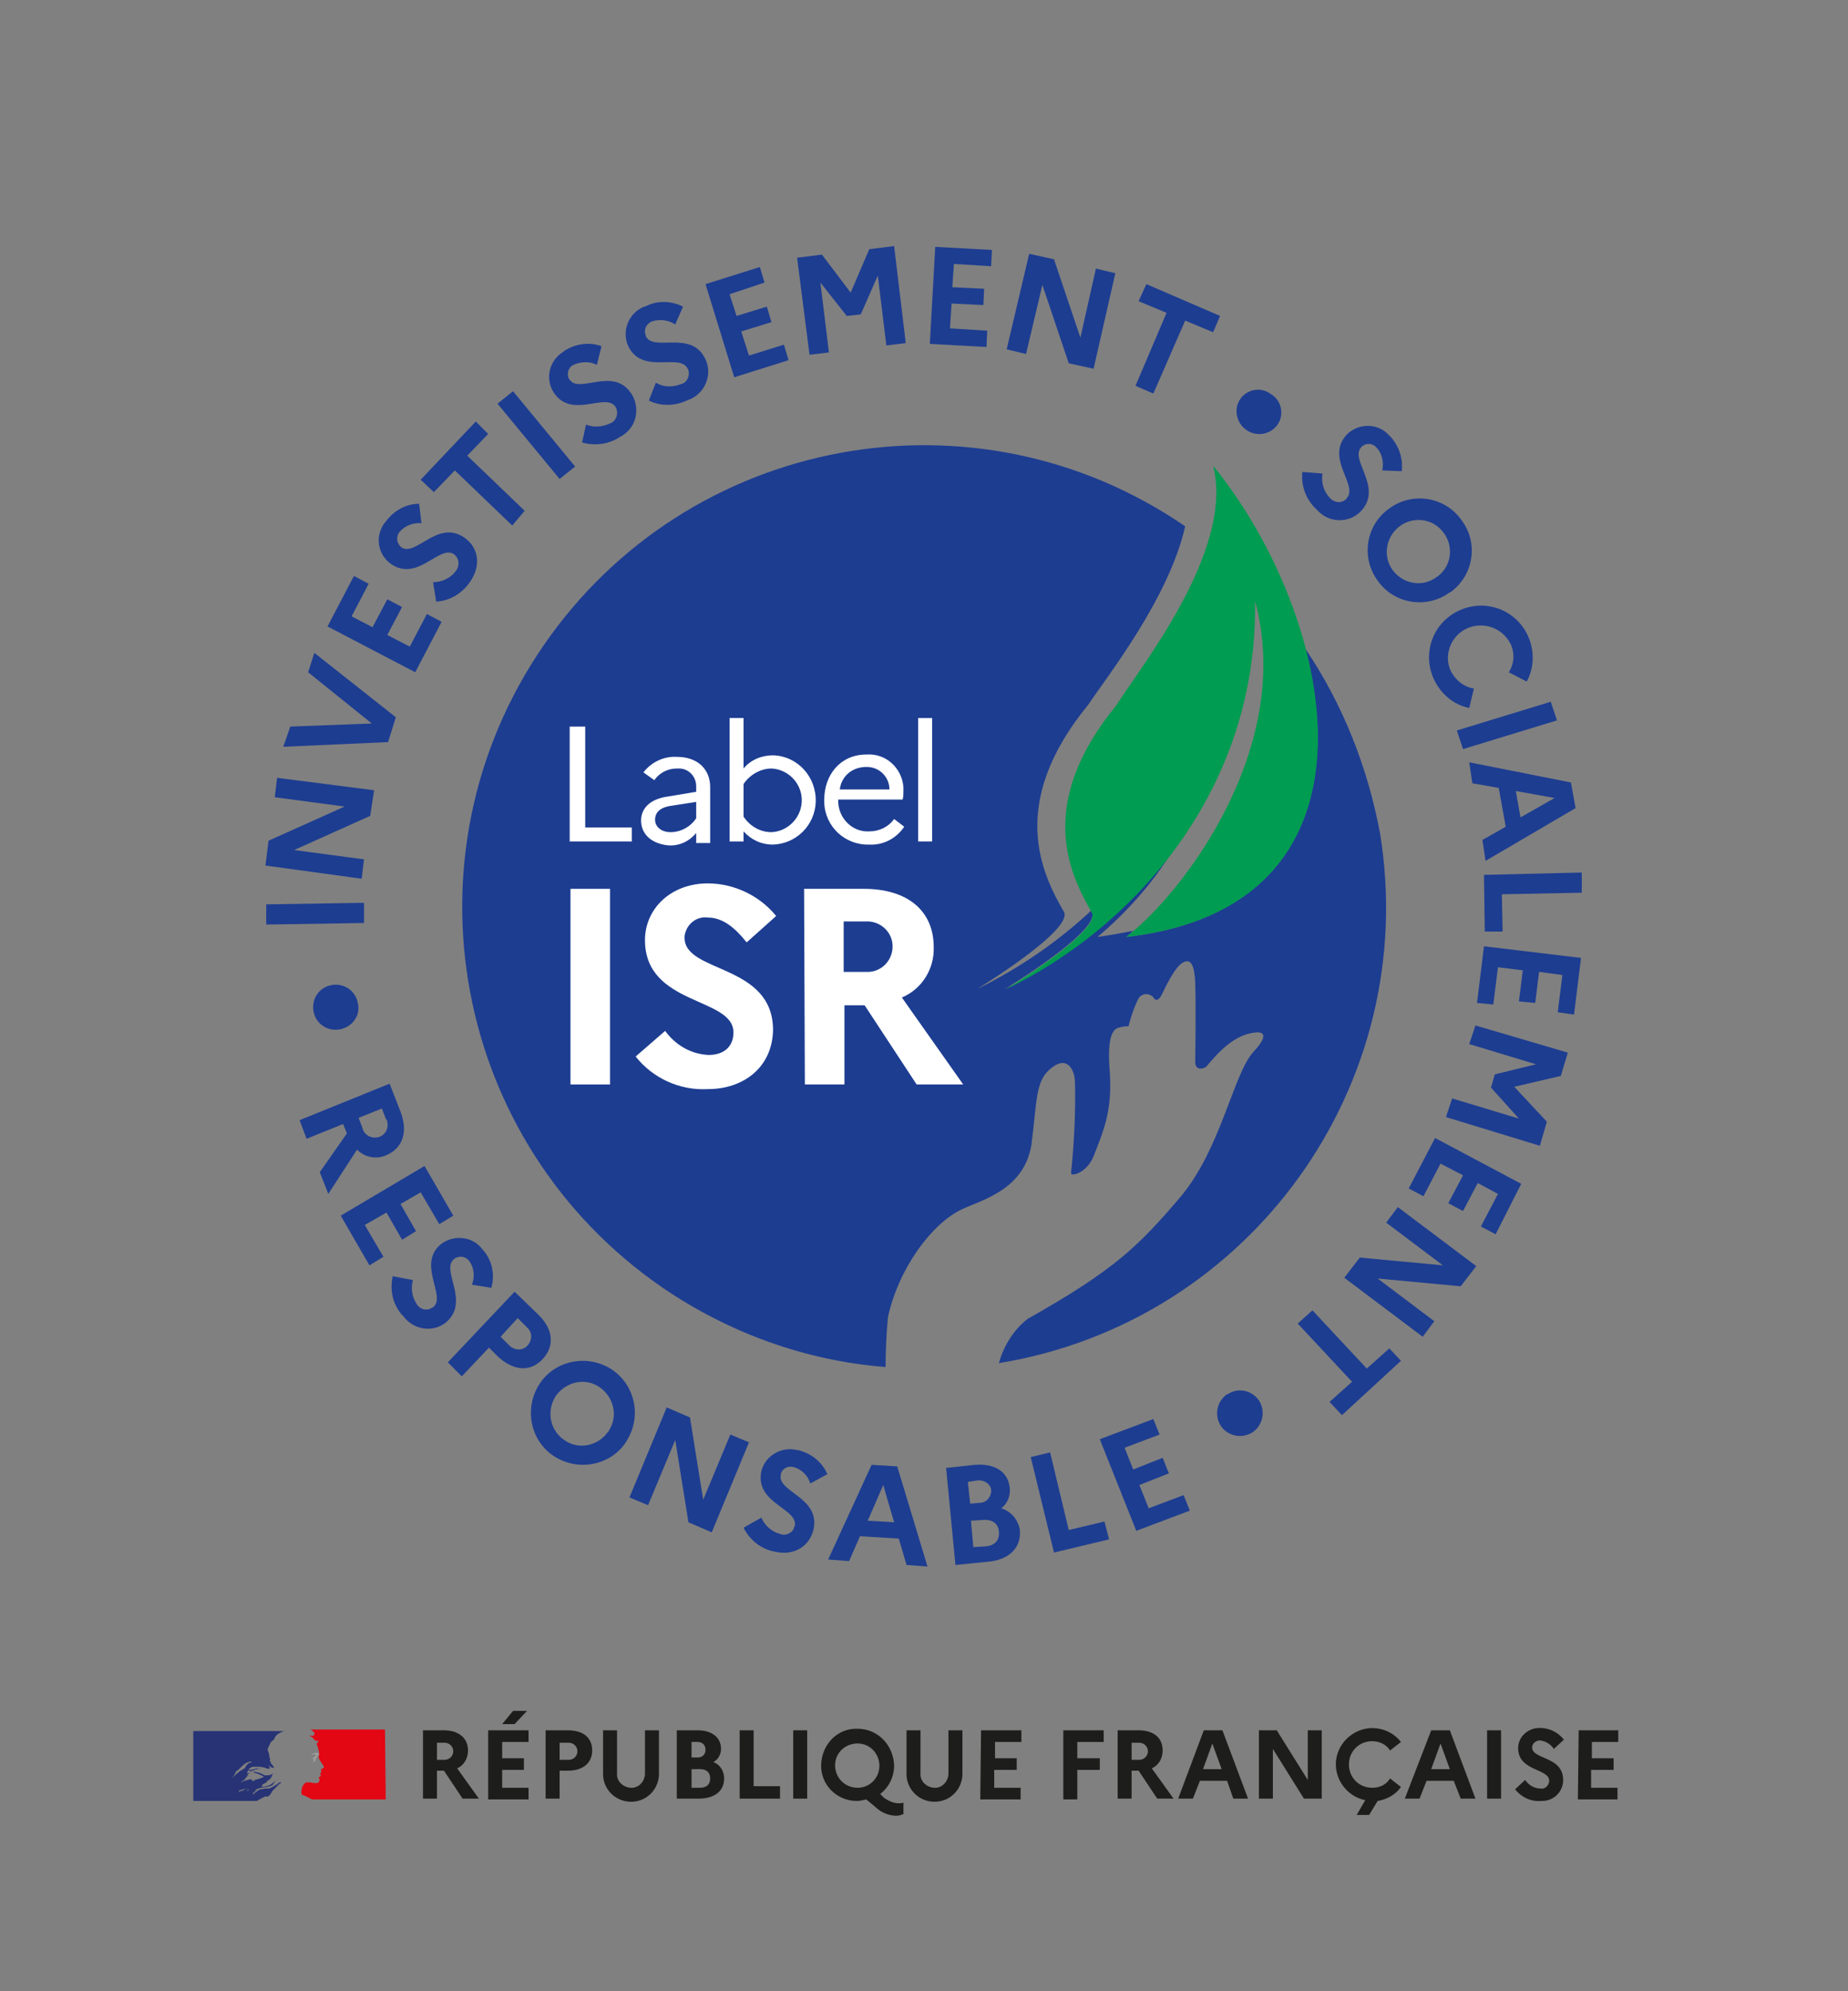 <?xml version="1.0" encoding="utf-8"?>
<!-- Generator: Adobe Illustrator 26.0.3, SVG Export Plug-In . SVG Version: 6.00 Build 0)  -->
<svg version="1.1" id="Calque_1" xmlns="http://www.w3.org/2000/svg" xmlns:xlink="http://www.w3.org/1999/xlink" x="0px" y="0px"
	 viewBox="0 0 238.1 256.5" style="enable-background:new 0 0 238.1 256.5;" xml:space="preserve">
<rect x="0" y="0" width="238.1" height="256.5" fill="#808080" stroke="none"/>
<style type="text/css">
	.st0{fill:#273375;}
	.st1{fill:#E30613;}
	.st2{fill:#9D9D9C;}
	.st3{fill:#1D1D1B;}
	.st4{fill:#1D3D91;}
	.st5{fill:#FFFFFF;}
	.st6{fill:#009C51;}
</style>
<g id="Calque_2_00000067202937451538666100000002461449948313844362_">
	<g id="Calque_3">
		<path class="st0" d="M35.1,230.7l0.3-0.3l0,0c0.2-0.2,0.4-0.4,0.6-0.6l0.2-0.1c0,0,0,0,0-0.1s-0.1,0.1-0.2,0.1s0,0,0,0l0.2-0.1
			l0,0l0,0c-0.2,0-0.4,0.1-0.5,0.3c0,0-0.1,0-0.1,0c-0.2,0.1-0.4,0.3-0.7,0.4l0,0c-0.1,0.1-0.2,0.1-0.3,0.1c-0.1,0-0.3,0-0.4,0
			c-0.2,0-0.4,0.1-0.6,0.1l0,0c-0.1,0-0.2,0.1-0.3,0.1l0,0l0,0c0,0-0.1,0.1-0.1,0.1c-0.1,0.1-0.2,0.1-0.3,0.2l0,0l-0.3,0.3l0,0l0,0
			v-0.1c0,0,0-0.1,0-0.1l0.1-0.1l0,0l0,0c0.1-0.1,0.2-0.2,0.3-0.2l0,0l0,0v-0.1l0,0l0,0l-0.1,0.1c0,0-0.1,0.1-0.1,0.1l0,0l0,0l0,0
			l0,0l0,0l0,0l0,0l0,0l0,0c0,0,0.1-0.1,0.1-0.1l0,0l0.2-0.1l0,0c-0.1,0-0.2,0.1-0.3,0.1l0,0l0,0l0,0c0,0,0.1,0,0.1-0.1s0,0,0,0
			c0.5-0.4,1.3-0.3,1.9-0.5l0.2-0.1c0.1,0,0.2-0.1,0.2-0.2c0.1-0.1,0.2-0.2,0.3-0.4l0,0c-0.2,0.2-0.5,0.4-0.8,0.6
			c-0.4,0.1-0.7,0.2-1.1,0.2c0,0,0,0,0.1,0s0-0.1,0.1-0.1l0,0l0,0h0.1c-0.1-0.1-0.2,0-0.2,0s0-0.1,0-0.1h0.1c0,0,0,0,0-0.1l0.7-0.4
			c0,0-0.1,0.1-0.1,0s0-0.1,0-0.1s0.3-0.1,0.5-0.2c-0.1,0-0.1,0.1-0.2,0s0,0,0.1,0v-0.1l0,0l0,0c0,0,0.1,0,0.1-0.1l0,0
			c0.1-0.1,0.1-0.1,0.2-0.1h-0.1l0,0l0,0c0,0,0-0.1,0-0.1c0.1-0.1,0.1-0.3,0.2-0.4l0,0c-0.2,0.2-0.4,0.3-0.7,0.3h-0.1
			c-0.1,0-0.2,0-0.3,0c-0.1,0-0.1-0.1-0.2-0.1c-0.1-0.1-0.3-0.1-0.4-0.2c-0.4-0.1-0.9-0.2-1.3-0.2c0.2-0.1,0.4-0.1,0.6-0.2
			c0.3-0.1,0.6-0.2,0.9-0.2c-0.1,0-0.1,0-0.2,0c-0.2,0-0.5,0-0.7,0.1c-0.2,0-0.3,0.1-0.5,0.1s-0.2,0.1-0.3,0.1v-0.1
			c0.1-0.2,0.4-0.4,0.6-0.4c0.3,0,0.6,0,0.9,0c0.2,0,0.4,0.1,0.6,0.1c0.1,0,0.1,0.1,0.2,0.1s0.2,0,0.3,0.1s0-0.1,0-0.1s0.2,0,0.2,0
			s-0.1-0.2-0.2-0.4l0,0c0.1,0.1,0.3,0.2,0.4,0.3c0.1,0,0.3,0.1,0.3,0c-0.1-0.2-0.2-0.4-0.4-0.5v-0.1c0,0,0,0,0,0v-0.1
			c-0.1,0,0-0.1-0.1-0.1s0-0.2,0-0.3c0-0.1-0.1-0.2-0.1-0.3c0-0.3-0.1-0.6-0.2-0.8s0.2-0.6,0.3-0.9c0.1-0.2,0.3-0.4,0.5-0.5
			c0.1-0.4,0.4-0.7,0.8-0.9l0.5-0.2H24.9v9h8.2c0.3-0.2,0.7-0.4,1.1-0.6C34.6,231.6,34.9,231.1,35.1,230.7z M32.5,229.4
			C32.5,229.4,32.4,229.4,32.5,229.4c-0.1,0,0-0.1,0.1-0.1s0.1-0.1,0.1,0s0.1,0,0.1,0.1S32.6,229.4,32.5,229.4z M29.9,229.1
			L29.9,229.1c0.2-0.3,0.4-0.6,0.5-0.9c0.2-0.1,0.4-0.3,0.6-0.5c0.3-0.3,0.6-0.6,1-0.7c0.1-0.1,0.3-0.1,0.4,0c0,0.1-0.1,0.1-0.2,0.1
			c0,0,0,0,0,0c0,0,0,0,0-0.1c-0.2,0.2-0.4,0.3-0.5,0.5s-0.2,0.4-0.4,0.4c-0.1,0,0-0.1,0,0C30.7,228.3,30.3,228.6,29.9,229.1z
			 M31.3,228L31.3,228c0,0.1,0,0.1-0.1,0.1l0,0C31.2,228.1,31.3,228,31.3,228C31.3,228,31.3,227.9,31.3,228z M32.1,230.5L32.1,230.5
			L32.1,230.5c0,0.1-0.1,0.1-0.1,0.1l0,0l-0.1,0.1c0,0-0.1,0-0.1,0l0.1-0.1L32.1,230.5L32.1,230.5C32,230.5,32.1,230.5,32.1,230.5
			L32.1,230.5z M31.8,230.4L31.8,230.4l-0.2,0.1l-0.2,0.1l0,0l0,0c-0.1,0-0.1,0.1-0.2,0.1l0,0l0,0l0,0l0,0l0,0l0,0l0,0l0,0l0,0H31
			l-0.1,0.1l-0.1,0.1l0,0l0,0l0,0l0,0l0,0l0-0.1l0,0l0,0l0,0l0,0c0,0,0,0,0-0.1l0,0l0,0l0,0l0,0l0,0l0,0l0,0l0,0l0,0l0,0l0.1-0.1
			l0,0l-0.1,0.1l0,0l0,0l0,0c0,0,0.1-0.1,0.1-0.1h0.1l0,0l0,0l0,0C31.3,230.5,31.5,230.5,31.8,230.4c0.1-0.1,0.1,0,0.2,0
			c0.1,0,0.1,0,0.2,0L31.8,230.4z M32.2,229.2C32.2,229.2,32.2,229.2,32.2,229.2L32.2,229.2L32.2,229.2l-0.3,0.1
			c-0.1,0-0.2,0.1-0.4,0.1s-0.3,0.2-0.5,0.3l0,0c0,0,0.1-0.1,0.1-0.1s0,0,0,0c0.1-0.2,0.3-0.3,0.5-0.4v-0.1c0-0.1,0.1-0.1,0.2-0.2
			c0-0.1,0.1-0.1,0.2-0.2l0,0c0,0-0.1,0-0.2,0c0,0,0.1,0,0.1-0.1l0,0c0,0,0-0.1,0.1-0.1s0.1,0,0.2-0.1c-0.1,0-0.2,0-0.4,0
			c0.1-0.2,0.2-0.4,0.4-0.5h0c0,0.1-0.1,0.2-0.1,0.2c0.1,0,0.3,0.1,0.4,0.1c0,0,0,0-0.1,0s0.2,0,0.3,0.1s-0.1,0-0.2,0
			c0.5,0.1,1.1,0.3,1.5,0.6c-0.4,0.2-0.8,0.3-1.2,0.4c0,0-0.1,0-0.1,0l0,0c-0.1,0-0.1,0-0.2,0C32.3,229.2,32.2,229.2,32.2,229.2
			L32.2,229.2z"/>
		<path class="st1" d="M49.6,222.8h-9.7H40l0.2,0.1c0.1,0.1,0.2,0.2,0.3,0.3c0,0.1,0.1,0.2,0,0.2s0,0.2-0.1,0.2c-0.1,0-0.2,0-0.4,0
			h-0.2c0.3,0.1,0.5,0.2,0.7,0.5c0,0,0.1,0.1,0.2,0.1l0,0c0,0-0.1,0.1,0,0.1h0c0.1,0,0.1-0.2,0.2-0.1c0.1,0.1,0.1,0.2,0.1,0.2
			c0,0,0,0,0,0c-0.1,0.1-0.1,0.1-0.2,0.2c0,0,0,0.1,0,0.1c0,0.1,0.1,0.1,0.1,0.2c0,0.1,0.1,0.3,0.1,0.4c0.1,0.2,0.1,0.5,0.1,0.8
			c0,0.1-0.1,0.2,0,0.4c0,0.1,0.1,0.2,0.2,0.4c0.1,0.1,0.1,0.2,0.2,0.3c0.1,0.2,0.3,0.3,0.2,0.5s-0.2,0.1-0.3,0.2s0,0.2,0,0.3
			s-0.1,0.3-0.2,0.3s0.1,0,0.1,0.1s0.1,0.1,0,0.2s-0.3,0.1-0.2,0.3c0.1,0.1,0.1,0.3,0,0.4c0,0.1-0.2,0.2-0.3,0.2c-0.1,0-0.2,0-0.3,0
			c0,0-0.1,0-0.1,0c-0.3-0.1-0.6-0.1-0.9-0.1l-0.2,0.1l-0.2,0.2l0,0l0,0l0,0l0,0c0,0.1-0.1,0.1-0.1,0.2l0,0l0,0
			c-0.1,0.1-0.1,0.2-0.1,0.3c-0.1,0.3-0.1,0.6,0,0.8c0,0,0.6,0.2,0.9,0.4l0.4,0.2h9.5L49.6,222.8z"/>
		<path class="st2" d="M40.5,226c0.1,0,0.2,0,0.2,0.1s-0.2,0.2-0.3,0.3h0c0,0,0,0.1-0.1,0.1c0,0-0.1,0-0.2,0
			c0.1,0.1,0.2,0.1,0.3,0.1c0,0,0,0,0,0.1l0,0l0,0v0.1c0,0.1-0.1,0-0.2,0.1c0.1,0,0.3,0,0.4,0c0.1,0,0-0.2,0.1-0.3s0-0.1,0-0.1
			c0,0,0.1-0.1,0.1-0.1c0,0,0.1,0,0.1-0.1c0,0-0.1-0.1,0-0.1s0.2-0.2,0.2-0.3s-0.2-0.1-0.2-0.1c-0.1,0-0.2,0-0.3,0
			c-0.1,0-0.2,0-0.2,0.1c-0.1,0-0.2,0.1-0.3,0.2c0.1,0,0.2-0.1,0.4-0.1C40.3,226,40.4,226,40.5,226z"/>
		<path class="st3" d="M54.5,222.9h2.7c1.9,0,3.1,1,3.1,2.6c0,1-0.5,1.9-1.4,2.3l2.8,3.9h-2.1l-2.4-3.6h-0.9v3.6h-1.8V222.9z
			 M56.3,224.4v2.3h1c0.6,0,1.1-0.5,1.1-1.1c0-0.6-0.5-1.1-1.1-1.1c0,0,0,0,0,0H56.3z"/>
		<path class="st3" d="M62.9,222.9h5.2v1.5h-3.4v2.1h2.8v1.5h-2.8v2.3h3.4v1.5h-5.2V222.9z M64.7,222.1l1.4-1.7h1.8l-1.6,1.7H64.7z"
			/>
		<path class="st3" d="M70.3,222.9h2.9c2,0,3.1,1,3.1,2.6s-1.2,2.6-3.1,2.6h-1.1v3.6h-1.8V222.9z M72.1,224.4v2.3h1.2
			c0.6,0,1.1-0.5,1.1-1.1c0-0.6-0.5-1.1-1.1-1.1c0,0,0,0,0,0H72.1z"/>
		<path class="st3" d="M83.1,222.9h1.8v5.4c0.1,2-1.4,3.7-3.4,3.8s-3.7-1.4-3.8-3.4c0-0.1,0-0.3,0-0.4v-5.4h1.8v5.5
			c-0.1,1,0.7,1.8,1.7,1.9c1,0.1,1.8-0.7,1.9-1.7c0-0.1,0-0.2,0-0.3V222.9z"/>
		<path class="st3" d="M87.3,222.9h2.6c1.8,0,3,0.9,3,2.4c0,0.7-0.4,1.4-1,1.7c0.9,0.3,1.4,1.2,1.4,2.1c0,1.6-1.2,2.6-3.3,2.6h-2.8
			V222.9z M89.1,224.4v2h0.8c0.6,0,1-0.4,1-1s-0.4-1-1-1H89.1z M89.1,227.9v2.4h1.1c0.8,0,1.3-0.4,1.3-1.2s-0.5-1.2-1.3-1.2H89.1z"
			/>
		<path class="st3" d="M95.3,222.9h1.8v7.2h3.4v1.6h-5.2V222.9z"/>
		<path class="st3" d="M102.2,222.9h1.8v8.8h-1.8L102.2,222.9z"/>
		<path class="st3" d="M115.8,232.3c0.2,0,0.4,0,0.6-0.1v1.5c-0.3,0.1-0.6,0.2-0.9,0.2c-1,0-2-0.4-2.8-1.2l-1.1-0.9
			c-0.4,0.1-0.8,0.2-1.2,0.2c-2.6,0-4.7-2.1-4.6-4.7s2.1-4.7,4.7-4.6c2.6,0,4.6,2.1,4.7,4.7c0,1.4-0.6,2.8-1.8,3.7l0.5,0.5
			C114.5,232,115.1,232.3,115.8,232.3z M113.3,227.3c-0.1-1.6-1.4-2.8-3-2.7c-1.6,0.1-2.8,1.4-2.7,3c0.1,1.5,1.3,2.7,2.9,2.7
			c1.6,0,2.8-1.3,2.8-2.8C113.3,227.4,113.3,227.4,113.3,227.3L113.3,227.3z"/>
		<path class="st3" d="M122.2,222.9h1.8v5.4c0.1,2-1.4,3.7-3.4,3.8s-3.7-1.4-3.8-3.4c0-0.1,0-0.3,0-0.4v-5.4h1.8v5.5
			c-0.1,1,0.7,1.8,1.7,1.9c1,0.1,1.8-0.7,1.9-1.7c0-0.1,0-0.2,0-0.3L122.2,222.9z"/>
		<path class="st3" d="M126.4,222.9h5.2v1.5h-3.4v2.1h2.8v1.5h-2.9v2.3h3.4v1.5h-5.2L126.4,222.9z"/>
		<path class="st3" d="M137.1,222.9h5.1v1.5h-3.4v2.1h2.9v1.5h-2.9v3.8h-1.8V222.9z"/>
		<path class="st3" d="M144,222.9h2.7c2,0,3.1,1,3.1,2.6c0,1-0.5,1.9-1.4,2.3l2.8,3.9h-2.1l-2.4-3.6h-0.9v3.6H144V222.9z
			 M145.8,224.4v2.3h1c0.6,0,1.1-0.5,1.1-1.1c0-0.6-0.5-1.1-1.1-1.1c0,0,0,0,0,0H145.8z"/>
		<path class="st3" d="M155.1,222.9h2.4l3.3,8.8h-1.9l-0.8-2.3h-3.5l-0.9,2.3h-1.9L155.1,222.9z M157.4,227.9l-1.2-3.3l-1.2,3.3
			L157.4,227.9z"/>
		<path class="st3" d="M162.2,222.9h2.3l4,6.4v-6.4h1.8v8.8H168l-4-6.4v6.4h-1.8L162.2,222.9z"/>
		<path class="st3" d="M179.1,229.1l1.4,1.1c-0.7,1-1.8,1.6-3,1.8l-1.1,1.8h-1.6l1.1-1.9c-2.5-0.5-4.2-3-3.7-5.5
			c0.5-2.5,3-4.2,5.5-3.7c1.1,0.2,2.1,0.8,2.8,1.7l-1.4,1.1c-0.5-0.8-1.4-1.2-2.3-1.2c-1.7,0-3,1.3-3,3s1.3,3,3,3
			C177.8,230.3,178.6,229.9,179.1,229.1z"/>
		<path class="st3" d="M184.4,222.9h2.4l3.3,8.8h-1.9l-0.9-2.3h-3.5l-0.9,2.3h-1.9L184.4,222.9z M186.8,227.9l-1.2-3.3l-1.2,3.3
			H186.8z"/>
		<path class="st3" d="M191.6,222.9h1.8v8.8h-1.8V222.9z"/>
		<path class="st3" d="M196.5,229.3c0.5,0.7,1.2,1.1,2,1.1c0.5,0.1,1-0.3,1.1-0.9c0,0,0-0.1,0-0.1c0-1.6-4-1.2-4-4.2
			c0-1.5,1.3-2.6,2.7-2.6c0,0,0.1,0,0.1,0c1.2,0,2.3,0.5,3.1,1.5l-1.3,1.2c-0.4-0.6-1-1-1.8-1.1c-0.5,0-1,0.4-1,0.9
			c0,1.6,4,1.1,4,4.2c0,1.5-1.2,2.7-2.7,2.7c-0.1,0-0.1,0-0.2,0c-1.3,0.1-2.5-0.5-3.3-1.5L196.5,229.3z"/>
		<path class="st3" d="M203.4,222.9h5.1v1.5h-3.4v2.1h2.8v1.5h-2.9v2.3h3.4v1.5h-5.1L203.4,222.9z"/>
		<path class="st4" d="M43.8,132.6c-1.6,0.3-3.1-0.7-3.4-2.3c-0.3-1.6,0.7-3.1,2.3-3.4c1.6-0.3,3.1,0.7,3.4,2.3c0,0,0,0,0,0
			C46.5,130.8,45.4,132.3,43.8,132.6z"/>
		<path class="st4" d="M34.3,119.1v-2.6l12.6-0.2v2.6L34.3,119.1z"/>
		<path class="st4" d="M34.2,111.5l0.4-3.2l9.8-4.4l-9-1.2l0.3-2.5l12.5,1.6l-0.5,3.3l-9.8,4.4l9,1.2l-0.3,2.5L34.2,111.5z"/>
		<path class="st4" d="M37.4,93.6l10.5-0.4l-8.2-6.6l0.8-2.5L51,92.4l-1,3.2l-13.5,0.6L37.4,93.6z"/>
		<path class="st4" d="M42.2,80.7l3.4-6.5l1.9,1l-2.2,4.2l2.7,1.4l1.9-3.6l1.9,1l-1.9,3.6l2.9,1.5l2.2-4.2l1.9,1l-3.4,6.5L42.2,80.7
			z"/>
		<path class="st4" d="M55.8,75c1.1,0,2.2-0.5,2.9-1.4c0.5-0.6,0.5-1.5,0-2c-0.1-0.1-0.1-0.1-0.2-0.2c-1.9-1.3-4.7,3.7-8.2,1.2
			c-1.7-1.3-2-3.6-0.7-5.3c0,0,0.1-0.1,0.1-0.1c1-1.4,2.6-2.3,4.3-2.3l0.3,2.5c-1-0.1-2.1,0.3-2.8,1.1c-0.5,0.6-0.4,1.4,0.1,1.9
			c0,0,0.1,0.1,0.1,0.1c1.9,1.3,4.7-3.7,8.2-1.2c1.9,1.4,2,3.7,0.7,5.6c-1,1.5-2.6,2.5-4.4,2.6L55.8,75z"/>
		<path class="st4" d="M54.2,61.8l7.1-7.5l1.6,1.6l-2.7,2.8l7.4,7.1L66,67.7l-7.4-7.1l-2.7,2.8L54.2,61.8z"/>
		<path class="st4" d="M64.1,52l2-1.6l8,9.7l-2,1.6L64.1,52z"/>
		<path class="st4" d="M75.5,54.7c1,0.4,2.2,0.3,3.2-0.2c0.7-0.3,1-1.2,0.7-1.9c0-0.1-0.1-0.1-0.1-0.2c-1.3-1.9-5.7,1.7-8-1.9
			c-1.1-1.8-0.5-4.1,1.3-5.2c0,0,0.1-0.1,0.1-0.1c1.4-0.9,3.2-1.2,4.8-0.6l-0.6,2.4c-1-0.5-2.1-0.4-3,0c-0.7,0.3-0.9,1.2-0.6,1.8
			c0,0,0,0.1,0.1,0.1c1.2,1.9,5.7-1.8,8,1.9c1.1,1.8,0.6,4.2-1.2,5.3c-0.1,0.1-0.2,0.1-0.2,0.1c-1.4,1-3.3,1.3-5,0.8L75.5,54.7z"/>
		<path class="st4" d="M84.5,49.3c1,0.6,2.1,0.6,3.2,0.2c0.8-0.2,1.2-1,1-1.8c0-0.1-0.1-0.2-0.1-0.2c-1-2.1-5.9,0.9-7.7-3
			c-0.8-1.9,0.1-4.2,2.1-5c0,0,0.1,0,0.1,0c1.5-0.8,3.3-0.8,4.9,0l-1,2.3c-0.9-0.6-2-0.7-3-0.4c-0.7,0.3-1.1,1-0.8,1.8
			c0,0,0,0.1,0,0.1c1,2.1,5.9-0.9,7.7,3c0.9,1.9,0,4.2-1.9,5.1c-0.1,0-0.2,0.1-0.3,0.1c-1.6,0.8-3.5,0.9-5.1,0.1L84.5,49.3z"/>
		<path class="st4" d="M90.9,36.6l7-2.2l0.6,2L94,37.9l0.9,2.8l3.9-1.2l0.6,2l-3.9,1.2l1,3.1l4.5-1.4l0.6,2l-7,2.2L90.9,36.6z"/>
		<path class="st4" d="M102.7,33.2l3.2-0.4l3.7,4.9l2.4-5.6l3.2-0.4l1.5,12.5l-2.5,0.3l-1.1-9l-2.2,5l-1.8,0.2l-3.4-4.3l1.1,9
			l-2.5,0.3L102.7,33.2z"/>
		<path class="st4" d="M120.5,31.8l7.3,0.4l-0.1,2.1l-4.8-0.3l-0.2,3l4.1,0.2l-0.1,2.1l-4.1-0.2l-0.2,3.2l4.8,0.3l-0.1,2.1l-7.3-0.4
			L120.5,31.8z"/>
		<path class="st4" d="M132.6,32.7l3.2,0.7l3.4,10.1l2-8.9l2.5,0.6l-2.8,12.3l-3.2-0.7l-3.4-10.1l-2.1,8.9l-2.5-0.6L132.6,32.7z"/>
		<path class="st4" d="M147.7,36.6l9.5,4.1l-0.9,2.1l-3.6-1.5l-4.1,9.4l-2.3-1l4-9.4l-3.6-1.5L147.7,36.6z"/>
		<path class="st4" d="M159.8,51.4c0.9-1.3,2.7-1.6,4-0.6c1.3,0.8,1.7,2.6,0.8,3.9c0,0,0,0,0,0c-0.9,1.3-2.7,1.6-4,0.7
			C159.3,54.5,158.9,52.7,159.8,51.4z"/>
		<path class="st4" d="M170.4,61c-0.2,1.1,0.1,2.2,0.9,3.1c0.5,0.6,1.4,0.8,2,0.3c0.1,0,0.1-0.1,0.2-0.2c1.6-1.7-2.9-5.2,0.1-8.3
			c1.5-1.4,3.9-1.4,5.3,0.1c0,0,0.1,0.1,0.1,0.1c1.2,1.2,1.8,2.9,1.6,4.6l-2.5-0.1c0.2-1,0-2.1-0.7-2.9c-0.5-0.6-1.3-0.7-1.9-0.2
			c0,0-0.1,0-0.1,0.1c-1.6,1.6,2.9,5.2-0.1,8.3c-1.5,1.5-4,1.5-5.5-0.1c-0.1-0.1-0.1-0.1-0.2-0.2c-1.3-1.2-2-3-1.8-4.8L170.4,61z"/>
		<path class="st4" d="M186.8,76.3c-3,2.2-7.2,1.5-9.3-1.5c-2.2-3-1.5-7.2,1.5-9.3c3-2.2,7.2-1.5,9.3,1.5c2.2,2.9,1.6,7-1.3,9.2
			C187,76.2,186.9,76.3,186.8,76.3z M185.3,74.2c1.8-1.4,2-4,0.6-5.7c-1.4-1.8-4-2-5.7-0.6c-1.7,1.4-2,3.8-0.8,5.5
			c1.3,1.8,3.8,2.3,5.6,1C185.1,74.3,185.2,74.3,185.3,74.2z"/>
		<path class="st4" d="M189.9,88.7l-0.6,2.5c-2-0.4-3.7-1.8-4.6-3.8c-1.5-3.4,0-7.3,3.4-8.8s7.3,0,8.8,3.4c0.8,1.8,0.8,4-0.2,5.8
			l-2.3-1.2c0.7-1.1,0.8-2.5,0.2-3.7c-1.1-2.1-3.6-2.9-5.7-1.9c-2,1-2.9,3.4-2,5.4C187.5,87.6,188.6,88.5,189.9,88.7z"/>
		<path class="st4" d="M199.8,90.4l0.8,2.4l-12.1,3.7l-0.8-2.4L199.8,90.4z"/>
		<path class="st4" d="M202.4,100.8l0.6,3.3l-11.6,6.8l-0.4-2.7l3-1.7l-0.9-5l-3.4-0.6l-0.4-2.7L202.4,100.8z M195.9,105.3l4.4-2.5
			l-5-0.9L195.9,105.3z"/>
		<path class="st4" d="M203.8,112.4v2.6l-10.3,0.2l0.1,4.8h-2.3l-0.1-7.3L203.8,112.4z"/>
		<path class="st4" d="M203.7,123.4l-0.9,7.3l-2.1-0.3l0.6-4.8l-3-0.4l-0.5,4l-2.1-0.2l0.5-4l-3.2-0.4l-0.6,4.8l-2.1-0.2l0.9-7.3
			L203.7,123.4z"/>
		<path class="st4" d="M202,135.6l-0.9,3l-6,1.4l4.2,4.5l-0.9,3.1l-12.1-3.7l0.8-2.4l8.6,2.6l-3.6-4l0.5-1.7l5.3-1.3l-8.6-2.6
			l0.8-2.4L202,135.6z"/>
		<path class="st4" d="M196,152.5l-3.3,6.5l-1.9-1l2.2-4.2l-2.6-1.4l-1.9,3.6l-1.9-1l1.9-3.6l-2.9-1.5l-2.2,4.2l-1.9-1l3.4-6.5
			L196,152.5z"/>
		<path class="st4" d="M190.2,163.1l-2,2.6l-10.7-1l7.3,5.5l-1.5,2l-10.1-7.6l2-2.6l10.7,1l-7.3-5.5l1.5-2L190.2,163.1z"/>
		<path class="st4" d="M180.5,175.3l-7.6,7l-1.6-1.7l2.9-2.6l-7-7.5l1.9-1.7l7,7.5l2.9-2.6L180.5,175.3z"/>
		<path class="st4" d="M162.2,180.4c0.9,1.4,0.5,3.2-0.8,4.1c-1.4,0.9-3.2,0.5-4.1-0.8c-0.9-1.4-0.5-3.2,0.8-4.1c0,0,0,0,0.1,0
			C159.5,178.7,161.3,179.1,162.2,180.4z"/>
		<path class="st4" d="M50.2,139.6l1.4,3.6c1,2.6,0.3,4.7-1.8,5.6c-1.3,0.6-2.8,0.3-3.8-0.7l-3.7,5.7l-1.1-2.8l3.5-5l-0.5-1.2
			l-4.7,1.9l-0.9-2.4L50.2,139.6z M49.2,142.8l-3,1.2l0.5,1.3c0.2,0.9,1.1,1.4,2,1.2c0.9-0.2,1.4-1.1,1.2-2c0-0.1-0.1-0.3-0.2-0.4
			L49.2,142.8z"/>
		<path class="st4" d="M54.7,150.2l3.7,6.4l-1.8,1.1l-2.4-4.1l-2.6,1.5l2,3.5l-1.8,1.1l-2-3.5l-2.8,1.6l2.4,4.1l-1.8,1.1l-3.7-6.4
			L54.7,150.2z"/>
		<path class="st4" d="M53.2,164.9c-0.3,1.1-0.1,2.2,0.5,3.1c0.4,0.7,1.3,0.9,1.9,0.5c0.1,0,0.1-0.1,0.2-0.1
			c1.8-1.4-2.2-5.6,1.1-8.2c1.7-1.2,4.1-0.9,5.3,0.8c0,0,0.1,0.1,0.1,0.1c1.1,1.3,1.5,3.1,1,4.8l-2.5-0.4c0.4-1,0.3-2.1-0.3-3
			c-0.4-0.6-1.2-0.8-1.9-0.4c0,0-0.1,0.1-0.1,0.1c-1.8,1.4,2.2,5.5-1.1,8.2c-1.7,1.3-4.1,0.9-5.4-0.8c-0.1-0.1-0.1-0.2-0.2-0.2
			c-1.2-1.4-1.6-3.2-1.2-5L53.2,164.9z"/>
		<path class="st4" d="M66.3,166.4l3,2.9c2,1.9,2.2,4.1,0.6,5.8s-3.8,1.5-5.8-0.4l-1.1-1.1l-3.5,3.7l-1.8-1.8L66.3,166.4z
			 M66.7,169.8l-2.2,2.4l1.2,1.2c0.7,0.6,1.7,0.6,2.3-0.1c0.6-0.7,0.6-1.7-0.1-2.3L66.7,169.8z"/>
		<path class="st4" d="M80.7,185.7c-2,3.1-6.2,3.9-9.3,1.9c-3.1-2-3.9-6.2-1.9-9.3c2-3.1,6.2-3.9,9.3-1.9c0,0,0,0,0,0
			c3,2,3.9,6,2,9.1C80.8,185.6,80.7,185.6,80.7,185.7z M78.5,184.2c1.2-1.9,0.5-4.4-1.4-5.6c-1.9-1.2-4.4-0.5-5.6,1.4
			c-1.1,1.9-0.6,4.3,1.2,5.5c1.8,1.3,4.3,0.8,5.6-1C78.4,184.4,78.5,184.3,78.5,184.2L78.5,184.2z"/>
		<path class="st4" d="M85.9,181.3l3,1.3l1.7,10.6l3.5-8.4l2.4,1l-4.8,11.6l-3-1.3l-1.7-10.6l-3.5,8.4l-2.4-1L85.9,181.3z"/>
		<path class="st4" d="M98.1,195.5c0.4,1,1.3,1.8,2.4,2.1c0.7,0.3,1.6-0.1,1.8-0.8c0-0.1,0-0.1,0.1-0.2c0.5-2.3-5.2-2.9-4.3-7.1
			c0.5-2,2.6-3.2,4.6-2.7c0,0,0.1,0,0.1,0c1.7,0.4,3.1,1.5,3.8,3.1l-2.2,1.2c-0.3-1-1.1-1.8-2.1-2.1c-0.7-0.2-1.5,0.1-1.7,0.9
			c0,0,0,0.1,0,0.1c-0.5,2.2,5.2,2.9,4.2,7.1c-0.6,2.3-2.7,3.3-4.9,2.8c-1.8-0.3-3.3-1.5-4.1-3.1L98.1,195.5z"/>
		<path class="st4" d="M112.3,188.7l3.3,0.2l3.9,12.9l-2.7-0.2l-1-3.4l-5-0.3l-1.4,3.2l-2.7-0.2L112.3,188.7z M115.2,196.1l-1.4-4.8
			l-2,4.6L115.2,196.1z"/>
		<path class="st4" d="M121.9,189.1l3.7-0.4c2.6-0.2,4.3,0.9,4.5,3c0.1,1-0.3,2-1.1,2.6c1.3,0.4,2.2,1.5,2.4,2.8
			c0.2,2.3-1.4,3.9-4.3,4.1l-4,0.4L121.9,189.1z M124.7,190.9l0.3,2.8l1.2-0.1c0.8,0,1.4-0.6,1.5-1.4s-0.6-1.4-1.4-1.5
			c-0.1,0-0.2,0-0.3,0L124.7,190.9z M125.1,195.9l0.3,3.4l1.6-0.1c1.2-0.1,1.8-0.8,1.7-1.9s-0.9-1.6-2.1-1.5L125.1,195.9z"/>
		<path class="st4" d="M132.8,187.7l2.5-0.6l2.4,10l4.6-1.1l0.6,2.3l-7.1,1.7L132.8,187.7z"/>
		<path class="st4" d="M141.7,185.4l6.9-2.6l0.8,2l-4.5,1.7l1.1,2.8l3.8-1.5l0.8,2l-3.8,1.5l1.2,3l4.5-1.7l0.8,2l-6.9,2.6
			L141.7,185.4z"/>
		<path class="st4" d="M168.2,83.6c4.4,17,0.3,34.4-23.1,37.1c0.3-0.2,0.6-0.5,0.9-0.8c-1.5,0.3-3.1,0.6-4.6,0.8
			c3.7-3.1,6.9-6.7,9.5-10.8c-5.7,7.4-13,13.4-21.4,17.5c0,0,12.3-7.5,11.2-9.9l-0.1-0.2c-4.4,4.1-9.4,7.5-14.7,10.1
			c0,0,12.3-7.5,11.2-9.9c-2.9-5-7.3-14,3.1-26.7c2.4-3.6,10.4-13.7,12.5-23c-27.1-18.6-64.1-11.7-82.7,15.4s-11.7,64.1,15.4,82.7
			c8.5,5.8,18.4,9.4,28.7,10.2c0-2.1,0.1-4.2,0.3-6.4c1.4-6.4,5.7-12.1,9.5-13.9c2.5-1.2,8.1-2.5,9-8.4c0.7-5.4,0.5-8,2.3-9.6
			c2.1-1.9,3.2-0.3,3.3,1.5c0.1,3.9-0.1,7.9-0.5,11.8c-0.1,0.5,2.1,0.1,3-2.4c1.1-2.9,2.3-5.4,2-10.4c-0.2-2.5-0.2-4.7,0.6-5.6
			c0.4-0.5,1.8-0.5,1.8-0.5c0.3-1.2,0.7-2.4,1.3-3.6c0.4-0.6,1.2-0.7,1.7-0.3c0.1,0,0.1,0.1,0.2,0.2c0.4,0.6,0.8,0.2,1.1-0.4
			s1.6-3.5,2.7-4.1c0.9-0.5,1.5,0,1.6,2.7c0.1,3.6,0,8.7,0,10.1c0,1.1,0.9,0.9,1.3,0.7s3-4.3,6.6-4.5c0,0,2.2-0.3-0.4,2.5
			s-4.2,12.6-9.5,18.8s-8.4,9.3-19.6,15.6c-1.8,1.4-3.1,3.5-3.7,5.7c32.4-5.3,54.4-35.9,49.1-68.3C176.2,98.8,173,90.7,168.2,83.6z"
			/>
		<path class="st5" d="M73.4,93.6h2v13h6v1.8h-8V93.6z"/>
		<path class="st5" d="M82.6,105.7c0-1.6,1.2-2.8,3.5-3.1l3.6-0.6v-0.7c0-1.3-1-2.3-2.2-2.3c-0.1,0-0.2,0-0.3,0
			c-1.1,0-2.2,0.5-2.9,1.5l-1.4-1c1-1.3,2.6-2.1,4.3-2c2.7,0,4.3,1.6,4.3,3.9v7.2h-1.8v-1.3c-0.9,1.1-2.2,1.7-3.6,1.6
			C84,108.7,82.6,107.5,82.6,105.7z M86.4,107.2c1.3,0,2.6-0.7,3.3-1.8v-2.1l-3.2,0.5c-1.5,0.2-2.1,0.9-2.1,1.8
			S85.2,107.2,86.4,107.2z"/>
		<path class="st5" d="M99.6,108.8c-1.5,0-2.8-0.6-3.8-1.7v1.3H94V92.5h1.8V99c0.9-1.1,2.3-1.7,3.8-1.7c3.2,0.1,5.6,2.8,5.5,6
			C105,106.3,102.6,108.7,99.6,108.8L99.6,108.8z M95.8,101v4.2c0.8,1.2,2.1,2,3.6,2c2.2-0.1,4-2,3.9-4.3c-0.1-2.1-1.8-3.8-3.9-3.9
			C98,99,96.6,99.8,95.8,101z"/>
		<path class="st5" d="M112,108.8c-3.1,0.1-5.7-2.3-5.8-5.4c0-0.1,0-0.3,0-0.4c0-3.2,2.1-5.8,5.4-5.8c2.5-0.2,4.6,1.7,4.8,4.2
			c0,0.1,0,0.3,0,0.4c0,0.4,0,0.8-0.1,1.2H108c-0.1,2.1,1.5,4,3.6,4.1c0.1,0,0.3,0,0.4,0c1.3,0,2.5-0.6,3.2-1.6l1.3,1
			C115.5,108,113.8,108.9,112,108.8z M108.2,101.7h6.4c0-1.6-1.3-2.9-2.9-2.9c0,0-0.1,0-0.1,0C109.8,98.8,108.4,100,108.2,101.7
			L108.2,101.7z"/>
		<path class="st5" d="M118.3,92.5h1.8v15.9h-1.8V92.5z"/>
		<path class="st5" d="M73.5,114.5h5.1v25.2h-5.1V114.5z"/>
		<path class="st5" d="M85.7,132.8c1.3,1.8,3.3,3,5.6,3.1c2,0,3.2-1.1,3.2-2.9c0-4.6-11.4-3.4-11.4-11.9c0-4,3.3-7.3,8.1-7.3
			c3.4,0,6.7,1.6,8.8,4.2l-3.8,3.4c-1.5-1.9-3.1-3.2-5-3.2c-1.5-0.2-2.8,0.9-3,2.4c0,0.1,0,0.2,0,0.2c0,4.6,11.4,3.3,11.4,11.9
			c-0.1,4.8-3.8,7.6-8.4,7.6c-3.6,0.2-7.1-1.4-9.3-4.2L85.7,132.8z"/>
		<path class="st5" d="M103.6,114.5h7.7c5.6,0,9,2.8,9,7.5c0.1,2.8-1.5,5.4-4.1,6.5l7.9,11.2h-6l-6.7-10.2h-2.6v10.2h-5.1
			L103.6,114.5z M108.7,118.7v6.5h2.9c1.8,0.1,3.3-1.3,3.4-3.1c0.1-1.8-1.3-3.3-3.1-3.4c-0.1,0-0.2,0-0.4,0H108.7z"/>
		<path class="st6" d="M156.3,60c15.6,19.1,24.1,56.7-11.2,60.7c7.4-5.7,21.7-24.5,16.6-43.3c0.4,24-15.2,41.9-32.2,50.1
			c0,0,12.3-7.5,11.2-9.9c-2.9-5-7.3-14,3.1-26.7C146.8,86.1,159.1,70.9,156.3,60z"/>
	</g>
</g>
</svg>
